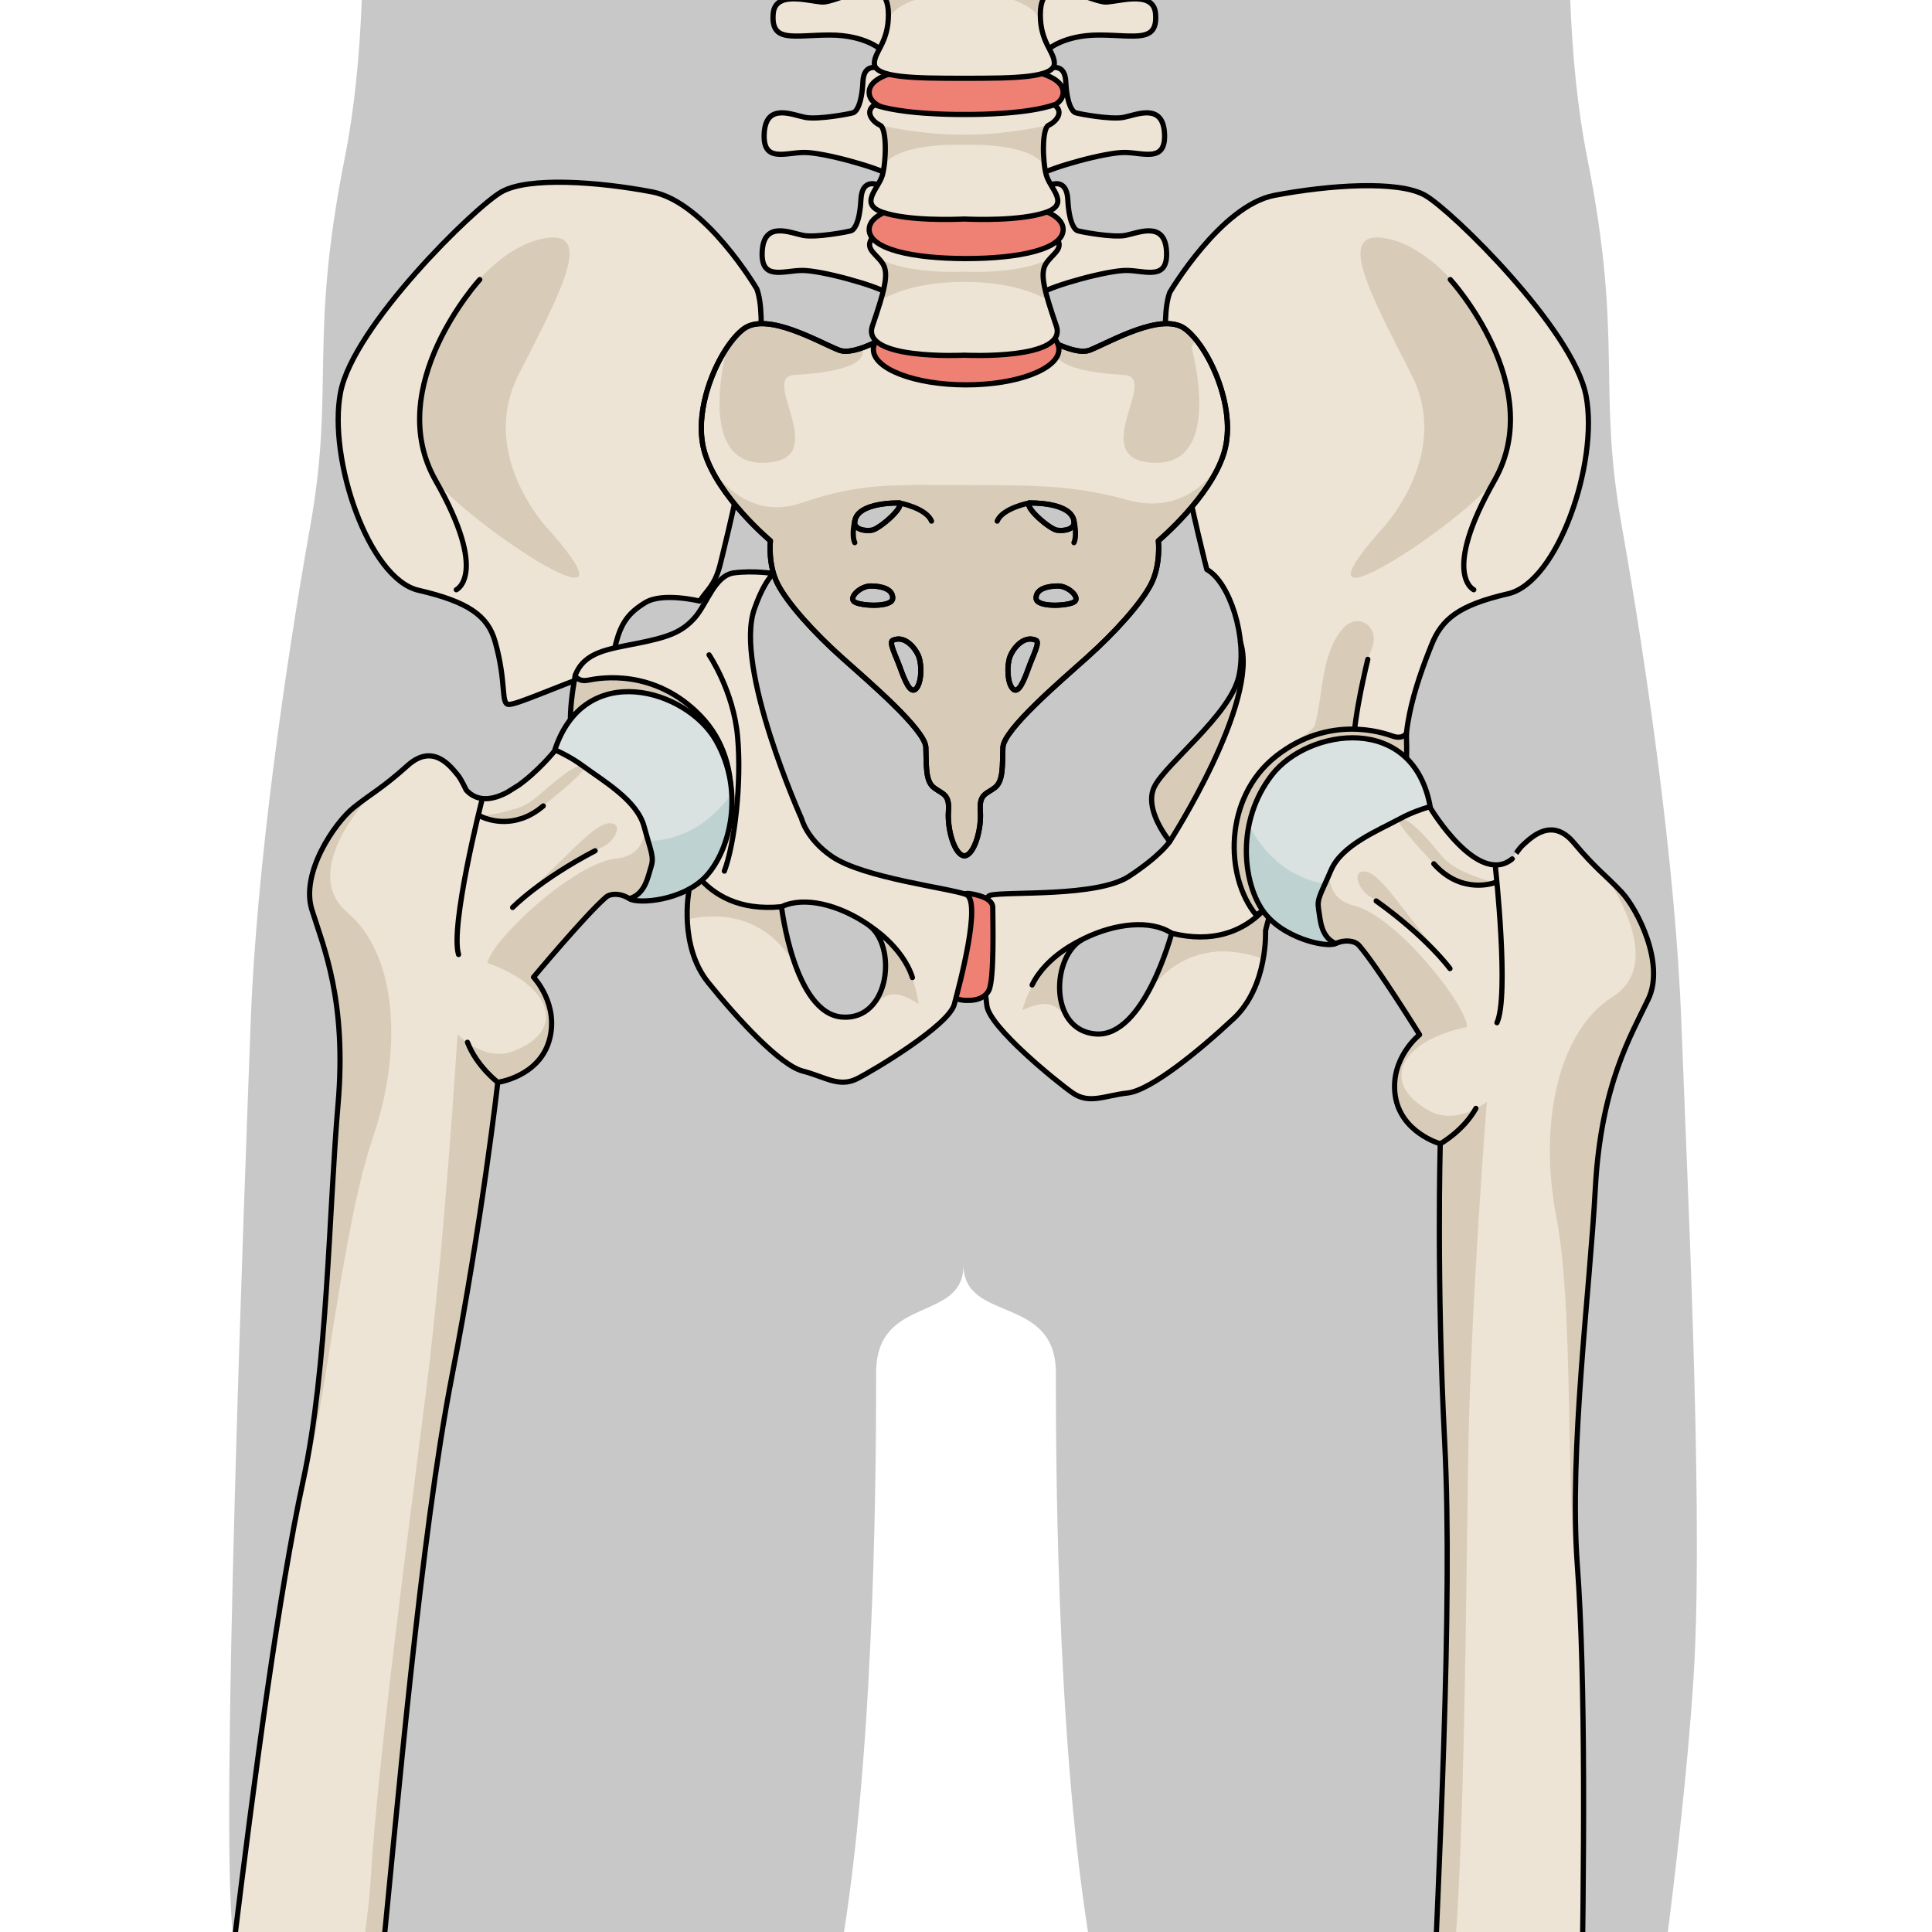 <?xml version="1.0" encoding="utf-8"?>
<!-- Created by: Science Figures, www.sciencefigures.org, Generator: Science Figures Editor -->
<svg version="1.1" id="Camada_1" xmlns="http://www.w3.org/2000/svg" xmlns:xlink="http://www.w3.org/1999/xlink" 
	 width="800px" height="800px" viewBox="0 0 287.455 370.813" enable-background="new 0 0 287.455 370.813"
	 xml:space="preserve">
<g>
	<defs>
		<rect id="SVGID_1_" width="287.455" height="370.813"/>
	</defs>
	<clipPath id="SVGID_2_">
		<use xlink:href="#SVGID_1_"  overflow="visible"/>
	</clipPath>
	<g clip-path="url(#SVGID_2_)">
		<path id="changecolor_52_" fill="#C8C8C8" d="M3,370.813h117.309c6.167-39.052,6.168-93.79,6.168-107.317
			c0-15.116,16.777-9.518,16.777-20.719c0,11.202,17.723,5.604,17.723,20.719c0,13.527-0.004,68.266,6.168,107.317h111.29
			c2.442-19.433,4.511-39.121,5.168-53.273c1.475-31.597-1.472-91.571-2.579-121.372c-1.107-29.806-6.641-68.23-11.428-95.164
			c-4.793-26.929,0.369-35.553-6.639-70.739c-1.857-9.324-2.853-19.659-3.255-30.265H27.753c-0.4,10.606-1.396,20.941-3.253,30.265
			c-7.005,35.188-1.851,43.811-6.636,70.739c-4.797,26.935-10.33,65.358-11.431,95.164C5.325,225.969,0.558,351.38,3,370.813z"/>
		<g>
			<path fill="#EEE4D5" d="M147.734,193.031c0.485,4.08,13.3,14.54,16.483,16.749c3.188,2.204,6.128,0.488,10.539,0
				c4.409-0.494,13.721-8.089,20.34-14.284c6.619-6.199,6.125-16.844,6.125-16.844s1.961-9.312,6.621-15.191
				c4.656-5.884,16.418-15.685,21.075-14.95c-2.697-7.352,2.204-19.852,4.161-24.751c1.965-4.903,5.146-7.597,14.709-9.804
				c9.557-2.207,17.399-25.243,14.949-37.988c-2.454-12.742-25.735-35.534-30.881-38.473c-5.147-2.941-18.627-1.962-28.92,0
				c-10.289,1.96-20.093,18.623-20.093,18.623c-3.922,10.539,7.106,53.183,7.106,53.183c4.411,2.449,7.846,13.233,6.128,20.586
				c-1.717,7.351-13.97,16.665-16.173,21.075c-2.207,4.413,2.939,10.538,2.939,10.538s-1.717,2.695-7.842,6.706
				c-6.127,4.011-23.348,2.852-26.536,3.61C145.282,172.571,147.241,188.947,147.734,193.031z M166.273,180.19
				c6.158-3.041,12.978-3.702,16.934-1.065c0,0-5.277,19.964-14.516,19.329C159.456,197.82,160.116,183.234,166.273,180.19z"/>
			<path fill="#D8CCB9" d="M182.844,161.498c0,0-5.146-6.125-2.939-10.538c2.203-4.41,14.456-13.725,16.173-21.075
				c0.472-2.027,0.542-4.322,0.323-6.626C200.163,134.583,182.844,161.498,182.844,161.498z"/>
			<g>
				<path fill="#D8CCB9" d="M200.769,184.057c-12.618-4.565-19.596,2.8-22.18,6.52c2.936-5.234,4.544-11.181,4.611-11.428
					c2.77,0.459,5.826,1.122,9.141,0.679c7.828-1.052,11.32-8.944,11.32-8.944h0.028c-1.703,4.151-2.468,7.769-2.468,7.769
					S201.322,180.968,200.769,184.057z"/>
				<path fill="#D8CCB9" d="M167.931,179.439l0.004,0.002c-0.558,0.231-1.109,0.476-1.662,0.749
					c-4.979,2.46-6.359,12.468-1.823,16.543v-0.003c-3.206-2.809-3.415-5.739-9.919-2.847
					C157.782,182.441,167.931,179.439,167.931,179.439z"/>
				<path fill="#D8CCB9" d="M177.404,192.519c0.005-0.005,0.005-0.008,0.011-0.011c0,0.003-0.006,0.017-0.006,0.017L177.404,192.519
					z"/>
			</g>
			<path fill="#D8CCB9" d="M219.986,119.443c1.425,0.569,2.391,2.218,1.84,4.376c-0.568,2.243-2.043,3.895-2.416,6.32
				c-0.475,3.061-0.695,6.188-1.027,9.269c-0.573,5.252-1.643,9.533-11.867,8.924c-10.223-0.608,3.617-7.213,4.152-9.129
				c1.613-5.766,1.198-13.885,5.428-18.618C217.298,119.24,218.802,118.965,219.986,119.443z"/>
			<path fill="#D8CCB9" d="M223.071,102.081c0,0,14.248-14.373,6.094-30.298c-8.156-15.922-14.635-27.982-4.644-26.001
				c9.981,1.982,18.987,15.125,21.121,22.451c2.134,7.321,3.621,16.062,0,23.081C242.023,98.335,203.544,124.285,223.071,102.081z"
				/>
			<path fill="none" stroke="#000000" stroke-linecap="round" stroke-linejoin="round" stroke-miterlimit="10" d="M147.734,193.031
				c0.485,4.08,13.3,14.54,16.483,16.749c3.188,2.204,6.128,0.488,10.539,0c4.409-0.494,13.721-8.089,20.34-14.284
				c6.619-6.199,6.125-16.844,6.125-16.844s1.961-9.312,6.621-15.191c4.656-5.884,16.418-15.685,21.075-14.95
				c-2.697-7.352,2.204-19.852,4.161-24.751c1.965-4.903,5.146-7.597,14.709-9.804c9.557-2.207,17.399-25.243,14.949-37.988
				c-2.454-12.742-25.735-35.534-30.881-38.473c-5.147-2.941-18.627-1.962-28.92,0c-10.289,1.96-20.093,18.623-20.093,18.623
				c-3.922,10.539,7.106,53.183,7.106,53.183c4.411,2.449,7.846,13.233,6.128,20.586c-1.717,7.351-13.97,16.665-16.173,21.075
				c-2.207,4.413,2.939,10.538,2.939,10.538s-1.717,2.695-7.842,6.706c-6.127,4.011-23.348,2.852-26.536,3.61
				C145.282,172.571,147.241,188.947,147.734,193.031z M166.273,180.19c6.158-3.041,12.978-3.702,16.934-1.065
				c0,0-5.277,19.964-14.516,19.329C159.456,197.82,160.116,183.234,166.273,180.19z"/>
			<path fill="none" stroke="#000000" stroke-linecap="round" stroke-linejoin="round" stroke-miterlimit="10" d="M236.68,53.659
				c0,0,18.737,20.517,8.465,38.581c-10.269,18.065-3.96,20.95-3.96,20.95"/>
			<path fill="none" stroke="#000000" stroke-linecap="round" stroke-linejoin="round" stroke-miterlimit="10" d="M220.85,126.545
				c0,0-2.628,10.563-2.75,16.39c-0.126,5.827-7.433,5.397-7.433,5.397"/>
			<path fill="none" stroke="#000000" stroke-linecap="round" stroke-linejoin="round" stroke-miterlimit="10" d="M182.844,161.498
				c0,0,17.323-26.918,13.551-38.243"/>
			<g>
				<path fill="#D8CCB9" d="M228.249,140.738c0,0-0.661,1.239-2.63,0.545c-1.967-0.694-12.187-4.15-22.354,3.827
					c-10.167,7.978-9.872,23.243-3.828,30.54c0,0,11.828-8.298,18.89-13.752C225.389,156.443,228.795,155.585,228.249,140.738z"/>
				<path fill="none" stroke="#000000" stroke-linecap="round" stroke-linejoin="round" stroke-miterlimit="10" d="M228.249,140.738
					c0,0-0.661,1.239-2.63,0.545c-1.967-0.694-12.187-4.15-22.354,3.827c-10.167,7.978-9.872,23.243-3.828,30.54
					c0,0,11.828-8.298,18.89-13.752C225.389,156.443,228.795,155.585,228.249,140.738z"/>
			</g>
			<path fill="none" stroke="#000000" stroke-linecap="round" stroke-linejoin="round" stroke-miterlimit="10" d="M204.314,169.438
				c0,0-5.154,13.578-21.107,9.687"/>
			<path fill="none" stroke="#000000" stroke-linecap="round" stroke-linejoin="round" stroke-miterlimit="10" d="M165.804,180.452
				c0,0-6.648,2.938-9.385,8.596"/>
			<g>
				<path fill="#EEE4D5" d="M56.014,135.204c1.659,0,9.622-3.65,15.594-5.641c5.972-1.991,3.982-2.654,4.977-6.304
					c0.995-3.65,2.323-5.64,5.641-7.631c3.318-1.991,10.394-0.261,10.394-0.261c1.4-2.147,2.831-2.943,3.847-6.731
					c0,0,11.031-42.644,7.11-53.183c0,0-9.804-16.663-20.098-18.623c-10.294-1.962-23.774-2.941-28.917,0
					c-5.146,2.939-28.429,25.731-30.879,38.473c-2.453,12.745,5.392,35.781,14.949,37.988c9.557,2.207,13.313,4.889,14.704,9.804
					C55.637,131.226,54.355,135.204,56.014,135.204z"/>
				<path fill="#D8CCB9" d="M64.01,102.081c0,0-14.245-14.373-6.091-30.298c8.15-15.922,14.629-27.982,4.647-26.001
					c-9.99,1.982-18.997,15.125-21.126,22.451c-2.132,7.321-3.624,16.062,0,23.081C45.061,98.335,83.535,124.285,64.01,102.081z"/>
				<path fill="none" stroke="#000000" stroke-linecap="round" stroke-linejoin="round" stroke-miterlimit="10" d="M50.399,53.659
					c0,0-18.729,20.517-8.461,38.581c10.27,18.065,3.959,20.95,3.959,20.95"/>
				<path fill="none" stroke="#000000" stroke-linecap="round" stroke-linejoin="round" stroke-miterlimit="10" d="M56.014,135.204
					c1.659,0,9.622-3.65,15.594-5.641c5.972-1.991,3.982-2.654,4.977-6.304c0.995-3.65,2.323-5.64,5.641-7.631
					c3.318-1.991,10.394-0.261,10.394-0.261c1.4-2.147,2.831-2.943,3.847-6.731c0,0,11.031-42.644,7.11-53.183
					c0,0-9.804-16.663-20.098-18.623c-10.294-1.962-23.774-2.941-28.917,0c-5.146,2.939-28.429,25.731-30.879,38.473
					c-2.453,12.745,5.392,35.781,14.949,37.988c9.557,2.207,13.313,4.889,14.704,9.804
					C55.637,131.226,54.355,135.204,56.014,135.204z"/>
			</g>
			<path fill="#EE8074" d="M144.072,192.004c0,0,2.966,0.22,4.042-1.913c1.075-2.134,0.751-13.652,0.751-15.917
				c0-2.267-4.793-2.704-4.793-2.704s-4.802,0.438-4.802,2.704c0,2.266-0.322,13.783,0.753,15.917
				C141.1,192.224,144.072,192.004,144.072,192.004z"/>
			<path fill="none" stroke="#000000" stroke-linecap="round" stroke-linejoin="round" stroke-miterlimit="10" d="M144.072,192.004
				c0,0,2.966,0.22,4.042-1.913c1.075-2.134,0.751-13.652,0.751-15.917c0-2.267-4.793-2.704-4.793-2.704s-4.802,0.438-4.802,2.704
				c0,2.266-0.322,13.783,0.753,15.917C141.1,192.224,144.072,192.004,144.072,192.004z"/>
			<g>
				<g>
					<path fill="#EEE4D5" d="M185.751,63.099c-4.461-3.276-14.41,2.573-18.232,4.091c-3.283,1.303-10.586-3.507-10.586-3.507
						l-13.512-0.117l-13.522,0.117c0,0-7.3,4.81-10.577,3.507c-3.829-1.518-13.772-7.367-18.236-4.091
						c-4.461,3.272-10.073,15.201-7.525,23.74c2.549,8.536,12.626,16.959,12.626,16.959s-0.514,4.559,1.4,8.302
						c1.914,3.738,7.012,9.357,12.244,14.036c5.225,4.674,16.062,13.916,16.192,17.308c0.128,3.391-0.131,6.43,1.53,7.718
						c1.656,1.287,3.061,1.171,2.805,4.561c-0.254,3.393,1.146,8.42,3.062,8.539c1.91-0.119,3.312-5.146,3.059-8.539
						c-0.258-3.39,1.146-3.274,2.801-4.561c1.66-1.289,1.404-4.327,1.535-7.718c0.125-3.392,10.967-12.634,16.193-17.308
						c5.227-4.678,10.326-10.297,12.238-14.036c1.918-3.743,1.402-8.302,1.402-8.302s10.074-8.423,12.624-16.959
						C195.823,78.3,190.216,66.371,185.751,63.099z M122.378,100.019c0.616-3.76,8.622-3.477,8.622-3.477
						c0.68,1.064-3.969,4.989-5.319,5.214C124.336,101.981,122.12,101.629,122.378,100.019z M122.378,115.554
						c-1.343-0.783,1.041-3.084,3.059-3.084c2.02,0,4.28,0.558,4.223,2.354C129.597,116.619,123.726,116.34,122.378,115.554z
						 M134.121,132.213c-1.102,1.121-2.199-1.74-3.052-4.097c-0.852-2.355-2.197-4.856-1.41-5.218
						c2.322-1.066,4.398,1.516,5.012,3.146C135.284,127.671,135.222,131.091,134.121,132.213z M155.831,96.542
						c0,0,8.014-0.283,8.626,3.477c0.259,1.61-1.958,1.962-3.303,1.737C159.81,101.532,155.161,97.607,155.831,96.542z
						 M155.767,128.117c-0.85,2.357-1.951,5.218-3.051,4.097c-1.102-1.122-1.164-4.542-0.551-6.168
						c0.613-1.631,2.685-4.213,5.012-3.146C157.966,123.26,156.618,125.761,155.767,128.117z M164.457,115.554
						c-1.345,0.786-7.218,1.065-7.276-0.73c-0.062-1.795,2.199-2.354,4.213-2.354C163.417,112.47,165.799,114.771,164.457,115.554z"
						/>
					<g>
						<path fill="#D8CCB9" d="M185.751,63.099c-4.461-3.276-14.41,2.573-18.232,4.091c-1.442,0.572-3.657-0.034-5.693-0.897
							c-0.238,0.121-0.472,0.237-0.711,0.359c-1.367,3.733,6.314,4.921,13.049,5.333c6.737,0.413-7.64,16.482,5.766,16.844
							c13.399,0.363,7.086-22.177,7.086-22.177l0.808-1.518C187.128,64.288,186.43,63.593,185.751,63.099z"/>
						<path fill="#D8CCB9" d="M110.748,71.985c6.675-0.406,14.267-1.581,13.073-5.233c-1.668,0.593-3.334,0.899-4.5,0.438
							c-3.829-1.518-13.772-7.367-18.236-4.091c-1.043,0.764-2.145,2.004-3.191,3.553l0,0c0,0-6.309,22.54,7.092,22.177
							C118.382,88.468,104.009,72.398,110.748,71.985z"/>
					</g>
					<path fill="#D8CCB9" d="M192.521,88.879c-2.379,3.698-7.961,9.795-17.781,7.079c-9.782-2.705-16.826-2.868-30.983-2.868
						c-14.159,0-19.985-0.501-31.661,3.448c-11.617,3.924-17.735-7.585-17.802-7.708c3.335,7.809,11.894,14.969,11.894,14.969
						s-0.514,4.559,1.4,8.302c1.914,3.738,7.012,9.357,12.244,14.036c5.225,4.674,16.062,13.916,16.192,17.308
						c0.128,3.391-0.131,6.43,1.53,7.718c1.656,1.287,3.061,1.171,2.805,4.561c-0.254,3.393,1.146,8.42,3.062,8.539
						c1.91-0.119,3.312-5.146,3.059-8.539c-0.258-3.39,1.146-3.274,2.801-4.561c1.66-1.289,1.404-4.327,1.535-7.718
						c0.125-3.392,10.967-12.634,16.193-17.308c5.227-4.678,10.326-10.297,12.238-14.036c1.918-3.743,1.402-8.302,1.402-8.302
						S189.172,96.671,192.521,88.879z M122.378,100.019c0.616-3.76,8.622-3.477,8.622-3.477c0.68,1.064-3.969,4.989-5.319,5.214
						C124.336,101.981,122.12,101.629,122.378,100.019z M122.378,115.554c-1.343-0.783,1.041-3.084,3.059-3.084
						c2.02,0,4.28,0.558,4.223,2.354C129.597,116.619,123.726,116.34,122.378,115.554z M134.121,132.213
						c-1.102,1.121-2.199-1.74-3.052-4.097c-0.852-2.355-2.197-4.856-1.41-5.218c2.322-1.066,4.398,1.516,5.012,3.146
						C135.284,127.671,135.222,131.091,134.121,132.213z M155.831,96.542c0,0,8.014-0.283,8.626,3.477
						c0.259,1.61-1.958,1.962-3.303,1.737C159.81,101.532,155.161,97.607,155.831,96.542z M155.767,128.117
						c-0.85,2.357-1.951,5.218-3.051,4.097c-1.102-1.122-1.164-4.542-0.551-6.168c0.613-1.631,2.685-4.213,5.012-3.146
						C157.966,123.26,156.618,125.761,155.767,128.117z M164.457,115.554c-1.345,0.786-7.218,1.065-7.276-0.73
						c-0.062-1.795,2.199-2.354,4.213-2.354C163.417,112.47,165.799,114.771,164.457,115.554z"/>
					<path fill="none" stroke="#000000" stroke-linecap="round" stroke-linejoin="round" stroke-miterlimit="10" d="M185.751,63.099
						c-4.461-3.276-14.41,2.573-18.232,4.091c-3.283,1.303-10.586-3.507-10.586-3.507l-13.512-0.117l-13.522,0.117
						c0,0-7.3,4.81-10.577,3.507c-3.829-1.518-13.772-7.367-18.236-4.091c-4.461,3.272-10.073,15.201-7.525,23.74
						c2.549,8.536,12.626,16.959,12.626,16.959s-0.514,4.559,1.4,8.302c1.914,3.738,7.012,9.357,12.244,14.036
						c5.225,4.674,16.062,13.916,16.192,17.308c0.128,3.391-0.131,6.43,1.53,7.718c1.656,1.287,3.061,1.171,2.805,4.561
						c-0.254,3.393,1.146,8.42,3.062,8.539c1.91-0.119,3.312-5.146,3.059-8.539c-0.258-3.39,1.146-3.274,2.801-4.561
						c1.66-1.289,1.404-4.327,1.535-7.718c0.125-3.392,10.967-12.634,16.193-17.308c5.227-4.678,10.326-10.297,12.238-14.036
						c1.918-3.743,1.402-8.302,1.402-8.302s10.074-8.423,12.624-16.959C195.823,78.3,190.216,66.371,185.751,63.099z
						 M122.378,100.019c0.616-3.76,8.622-3.477,8.622-3.477c0.68,1.064-3.969,4.989-5.319,5.214
						C124.336,101.981,122.12,101.629,122.378,100.019z M122.378,115.554c-1.343-0.783,1.041-3.084,3.059-3.084
						c2.02,0,4.28,0.558,4.223,2.354C129.597,116.619,123.726,116.34,122.378,115.554z M134.121,132.213
						c-1.102,1.121-2.199-1.74-3.052-4.097c-0.852-2.355-2.197-4.856-1.41-5.218c2.322-1.066,4.398,1.516,5.012,3.146
						C135.284,127.671,135.222,131.091,134.121,132.213z M155.831,96.542c0,0,8.014-0.283,8.626,3.477
						c0.259,1.61-1.958,1.962-3.303,1.737C159.81,101.532,155.161,97.607,155.831,96.542z M155.767,128.117
						c-0.85,2.357-1.951,5.218-3.051,4.097c-1.102-1.122-1.164-4.542-0.551-6.168c0.613-1.631,2.685-4.213,5.012-3.146
						C157.966,123.26,156.618,125.761,155.767,128.117z M164.457,115.554c-1.345,0.786-7.218,1.065-7.276-0.73
						c-0.062-1.795,2.199-2.354,4.213-2.354C163.417,112.47,165.799,114.771,164.457,115.554z"/>
					<path fill="none" stroke="#000000" stroke-linecap="round" stroke-linejoin="round" stroke-miterlimit="10" d="M185.751,63.099
						c-4.461-3.276-14.41,2.573-18.232,4.091c-3.283,1.303-10.586-3.507-10.586-3.507l-13.512-0.117l-13.522,0.117
						c0,0-7.3,4.81-10.577,3.507c-3.829-1.518-13.772-7.367-18.236-4.091c-4.461,3.272-10.073,15.201-7.525,23.74
						c2.549,8.536,12.626,16.959,12.626,16.959s-0.514,4.559,1.4,8.302c1.914,3.738,7.012,9.357,12.244,14.036
						c5.225,4.674,16.062,13.916,16.192,17.308c0.128,3.391-0.131,6.43,1.53,7.718c1.656,1.287,3.061,1.171,2.805,4.561
						c-0.254,3.393,1.146,8.42,3.062,8.539c1.91-0.119,3.312-5.146,3.059-8.539c-0.258-3.39,1.146-3.274,2.801-4.561
						c1.66-1.289,1.404-4.327,1.535-7.718c0.125-3.392,10.967-12.634,16.193-17.308c5.227-4.678,10.326-10.297,12.238-14.036
						c1.918-3.743,1.402-8.302,1.402-8.302s10.074-8.423,12.624-16.959C195.823,78.3,190.216,66.371,185.751,63.099z
						 M122.378,100.019c0.616-3.76,8.622-3.477,8.622-3.477c0.68,1.064-3.969,4.989-5.319,5.214
						C124.336,101.981,122.12,101.629,122.378,100.019z M122.378,115.554c-1.343-0.783,1.041-3.084,3.059-3.084
						c2.02,0,4.28,0.558,4.223,2.354C129.597,116.619,123.726,116.34,122.378,115.554z M134.121,132.213
						c-1.102,1.121-2.199-1.74-3.052-4.097c-0.852-2.355-2.197-4.856-1.41-5.218c2.322-1.066,4.398,1.516,5.012,3.146
						C135.284,127.671,135.222,131.091,134.121,132.213z M155.831,96.542c0,0,8.014-0.283,8.626,3.477
						c0.259,1.61-1.958,1.962-3.303,1.737C159.81,101.532,155.161,97.607,155.831,96.542z M155.767,128.117
						c-0.85,2.357-1.951,5.218-3.051,4.097c-1.102-1.122-1.164-4.542-0.551-6.168c0.613-1.631,2.685-4.213,5.012-3.146
						C157.966,123.26,156.618,125.761,155.767,128.117z M164.457,115.554c-1.345,0.786-7.218,1.065-7.276-0.73
						c-0.062-1.795,2.199-2.354,4.213-2.354C163.417,112.47,165.799,114.771,164.457,115.554z"/>
					<path fill="#EE8074" d="M159.667-113.643c0,2.402-7.123,2.664-15.911,2.664c-8.79,0-15.911-0.261-15.911-2.664
						c0-2.403,7.121-2.925,15.911-2.925C152.544-116.568,159.667-116.046,159.667-113.643z"/>
					<path fill="none" stroke="#000000" stroke-linecap="round" stroke-linejoin="round" stroke-miterlimit="10" d="
						M159.667-113.643c0,2.402-7.123,2.664-15.911,2.664c-8.79,0-15.911-0.261-15.911-2.664c0-2.403,7.121-2.925,15.911-2.925
						C152.544-116.568,159.667-116.046,159.667-113.643z"/>
					<path fill="#EEE4D5" d="M158.165-111.413c0-2.385-12.479-2.168-14.754-2.107c-2.275-0.061-14.75-0.278-14.75,2.107
						c0,2.622,2.287,3.906,2.287,6.47c0,2.565-2.287,3.092-2.287,5.709c0,2.389,12.475,0.438,14.75,0.062
						c2.275,0.376,14.754,2.326,14.754-0.062c0-2.617-2.286-3.144-2.286-5.709C155.879-107.507,158.165-108.791,158.165-111.413z"/>
					<path fill="#D8CCB9" d="M143.387-111.215c-11.329,0-13.802,2.179-14.014,2.296h-0.002c0.539,1.017,1.241,1.936,1.487,3.112
						c0,0,0.01,0,0.02-0.002c3.996-4.859,21.018-4.859,25.02,0c0.024,0.004,0.047,0.008,0.07,0.01
						c0.24-1.182,0.945-2.104,1.492-3.126l-0.061,0.006C157.189-109.037,154.713-111.215,143.387-111.215z"/>
					<path fill="none" stroke="#000000" stroke-linecap="round" stroke-linejoin="round" stroke-miterlimit="10" d="
						M158.165-111.413c0-2.385-12.479-2.168-14.754-2.107c-2.275-0.061-14.75-0.278-14.75,2.107c0,2.622,2.287,3.906,2.287,6.47
						c0,2.565-2.287,3.092-2.287,5.709c0,2.389,12.475,0.438,14.75,0.062c2.275,0.376,14.754,2.326,14.754-0.062
						c0-2.617-2.286-3.144-2.286-5.709C155.879-107.507,158.165-108.791,158.165-111.413z"/>
					<path fill="#EEE4D5" d="M127.845-95.933c0,0-1.295,3.776-4.739,3.776c-3.443,0-3.558-1.269-5.429-1.269
						c-1.87,0-2.355,1.542-2.355,3.809c0,3.983,1.834,5.218,3.349,5.218c1.515,0,1.437-2.265,6.159-0.617
						c4.715,1.647,6.961,3.09,6.961,3.09S134.304-94.836,127.845-95.933z"/>
					<path fill="#EEE4D5" d="M158.986-95.933c0,0,1.29,3.776,4.73,3.776c3.445,0,3.561-1.269,5.433-1.269
						c1.871,0,2.358,1.542,2.358,3.809c0,3.983-1.834,5.218-3.355,5.218c-1.514,0-1.438-2.265-6.152-0.617
						c-4.719,1.647-6.964,3.09-6.964,3.09S152.525-94.836,158.986-95.933z"/>
					<path fill="none" stroke="#000000" stroke-linecap="round" stroke-linejoin="round" stroke-miterlimit="10" d="M127.845-95.933
						c0,0-1.295,3.776-4.739,3.776c-3.443,0-3.558-1.269-5.429-1.269c-1.87,0-2.355,1.542-2.355,3.809
						c0,3.983,1.834,5.218,3.349,5.218c1.515,0,1.437-2.265,6.159-0.617c4.715,1.647,6.961,3.09,6.961,3.09
						S134.304-94.836,127.845-95.933z"/>
					<path fill="none" stroke="#000000" stroke-linecap="round" stroke-linejoin="round" stroke-miterlimit="10" d="M158.986-95.933
						c0,0,1.29,3.776,4.73,3.776c3.445,0,3.561-1.269,5.433-1.269c1.871,0,2.358,1.542,2.358,3.809c0,3.983-1.834,5.218-3.355,5.218
						c-1.514,0-1.438-2.265-6.152-0.617c-4.719,1.647-6.964,3.09-6.964,3.09S152.525-94.836,158.986-95.933z"/>
					<path fill="#EE8074" d="M160.652-96.556c0,2.553-7.562,2.828-16.896,2.828c-9.336,0-16.898-0.274-16.898-2.828
						s7.562-3.109,16.898-3.109C153.089-99.665,160.652-99.109,160.652-96.556z"/>
					<path fill="none" stroke="#000000" stroke-linecap="round" stroke-linejoin="round" stroke-miterlimit="10" d="M160.652-96.556
						c0,2.553-7.562,2.828-16.896,2.828c-9.336,0-16.898-0.274-16.898-2.828s7.562-3.109,16.898-3.109
						C153.089-99.665,160.652-99.109,160.652-96.556z"/>
					<path fill="#EEE4D5" d="M158.546-94.101c0-3.024-12.828-2.616-15.135-2.523c-2.304-0.094-15.133-0.502-15.133,2.523
						c0,2.562,2.034,3.498,2.034,6.993c0,3.5-2.034,3.266-2.034,6.706c0,3.13,12.829,0.893,15.133,0.467
						c2.307,0.426,15.135,2.663,15.135-0.467c0-3.44-2.035-3.206-2.035-6.706C156.511-90.603,158.546-91.539,158.546-94.101z"/>
					<path fill="#D8CCB9" d="M156.105-88.056c0.177-0.061,0.338-0.129,0.488-0.193c0.265-1.843,1.139-2.882,1.627-4.137
						c-0.018-0.022-0.026-0.037-0.026-0.037s-4.942-1.977-14.782-1.982l0,0c-0.01,0-0.016,0-0.016,0c-0.02,0-0.025,0-0.037,0l0,0
						c-9.534,0.006-14.471,1.861-14.764,1.977c0.482,1.278,1.376,2.325,1.641,4.205c0.133,0.059,0.276,0.11,0.432,0.168
						C135.064-93.342,151.706-93.342,156.105-88.056z"/>
					<path fill="none" stroke="#000000" stroke-linecap="round" stroke-linejoin="round" stroke-miterlimit="10" d="M158.546-94.101
						c0-3.024-12.828-2.616-15.135-2.523c-2.304-0.094-15.133-0.502-15.133,2.523c0,2.562,2.034,3.498,2.034,6.993
						c0,3.5-2.034,3.266-2.034,6.706c0,3.13,12.829,0.893,15.133,0.467c2.307,0.426,15.135,2.663,15.135-0.467
						c0-3.44-2.035-3.206-2.035-6.706C156.511-90.603,158.546-91.539,158.546-94.101z"/>
					<g>
						<path fill="#EE8074" d="M161.394-76.75c0,2.667-7.899,3.366-17.638,3.366c-9.741,0-17.641-0.699-17.641-3.366
							c0-2.663,7.899-3.652,17.641-3.652C153.495-80.402,161.394-79.413,161.394-76.75z"/>
						<path fill="none" stroke="#000000" stroke-linecap="round" stroke-linejoin="round" stroke-miterlimit="10" d="M161.394-76.75
							c0,2.667-7.899,3.366-17.638,3.366c-9.741,0-17.641-0.699-17.641-3.366c0-2.663,7.899-3.652,17.641-3.652
							C153.495-80.402,161.394-79.413,161.394-76.75z"/>
						<path fill="#EEE4D5" d="M126.589-74.556c0,0-2.227,0.674-1.592,5.19c-4.31,1.739-7.463,2.232-9.588,2.232
							c-2.126,0-7.8-1.818-7.8,2.727c0,4.542,5.161,3.194,8.074,3.194c2.912,0,7.128-0.913,11.5,1.997
							C131.159-64.407,133.337-72.654,126.589-74.556z"/>
						<path fill="#EEE4D5" d="M160.237-74.556c0,0,2.227,0.674,1.588,5.19c4.31,1.739,7.465,2.232,9.593,2.232
							c2.124,0,7.794-1.818,7.794,2.727c0,4.542-5.158,3.194-8.07,3.194c-2.912,0-7.132-0.913-11.5,1.997
							C155.669-64.407,153.489-72.654,160.237-74.556z"/>
						<path fill="none" stroke="#000000" stroke-linecap="round" stroke-linejoin="round" stroke-miterlimit="10" d="
							M126.589-74.556c0,0-2.227,0.674-1.592,5.19c-4.31,1.739-7.463,2.232-9.588,2.232c-2.126,0-7.8-1.818-7.8,2.727
							c0,4.542,5.161,3.194,8.074,3.194c2.912,0,7.128-0.913,11.5,1.997C131.159-64.407,133.337-72.654,126.589-74.556z"/>
						<path fill="none" stroke="#000000" stroke-linecap="round" stroke-linejoin="round" stroke-miterlimit="10" d="
							M160.237-74.556c0,0,2.227,0.674,1.588,5.19c4.31,1.739,7.465,2.232,9.593,2.232c2.124,0,7.794-1.818,7.794,2.727
							c0,4.542-5.158,3.194-8.07,3.194c-2.912,0-7.132-0.913-11.5,1.997C155.669-64.407,153.489-72.654,160.237-74.556z"/>
						<path fill="#EEE4D5" d="M157.571-67.951c0-2.526,3.48-3.792,3.48-5.773c0-1.936-6.669-2.61-17.282-2.636v-0.004
							c-0.123,0-0.236,0-0.357,0c-0.115,0-0.234,0-0.357,0v0.004c-10.608,0.025-17.275,0.7-17.275,2.636
							c0,1.981,3.478,3.247,3.478,5.773c0,2.534-0.602,4.508-1.738,6.272c-1.141,1.758-1.559,2.197-0.427,4.068
							c3.412-2.033,14.224-2.638,16.319-2.734c2.096,0.097,12.91,0.701,16.318,2.734c1.139-1.871,0.717-2.311-0.424-4.068
							C158.169-63.443,157.571-65.417,157.571-67.951z"/>
						<path fill="#D8CCB9" d="M143.411-73.383L143.411-73.383c-0.01,0-0.016,0-0.016,0c-0.02,0-0.025,0-0.037,0l0,0
							c-11.688-0.008-16.195,1.979-16.201,1.98c0.973,0.986,2.1,2.017,2.1,3.452c0,0.333-0.014,0.651-0.034,0.965l0,0
							c3.62-5.045,13.372-4.476,14.136-4.422v0.005c0,0,0.012-0.002,0.028-0.002c0.015,0,0.025,0.002,0.025,0.002v-0.005
							c0.767-0.053,10.52-0.622,14.137,4.422c0.016-0.011,0.033-0.026,0.049-0.039c-0.016-0.299-0.025-0.61-0.025-0.926
							c0-1.409,1.081-2.428,2.043-3.397c0-0.034,0-0.055,0-0.055S155.109-73.391,143.411-73.383z"/>
						<path fill="none" stroke="#000000" stroke-linecap="round" stroke-linejoin="round" stroke-miterlimit="10" d="
							M157.571-67.951c0-2.526,3.48-3.792,3.48-5.773c0-1.936-6.669-2.61-17.282-2.636v-0.004c-0.123,0-0.236,0-0.357,0
							c-0.115,0-0.234,0-0.357,0v0.004c-10.608,0.025-17.275,0.7-17.275,2.636c0,1.981,3.478,3.247,3.478,5.773
							c0,2.534-0.602,4.508-1.738,6.272c-1.141,1.758-1.559,2.197-0.427,4.068c3.412-2.033,14.224-2.638,16.319-2.734
							c2.096,0.097,12.91,0.701,16.318,2.734c1.139-1.871,0.717-2.311-0.424-4.068C158.169-63.443,157.571-65.417,157.571-67.951z"
							/>
					</g>
					<path fill="#EEE4D5" d="M128.073,13.518c0,0-3.9-2.25-4.126,2.143c-0.222,4.397-1.273,5.771-1.87,5.973
						c-0.604,0.209-6.74,1.374-9.21,0.895c-2.472-0.484-7.485-2.814-7.862,2.954c-0.371,5.765,3.894,3.842,7.565,3.777
						c3.663-0.07,14.448,2.951,16.394,4.323C130.911,34.957,133.539,17.43,128.073,13.518z"/>
					<path fill="#EEE4D5" d="M158.753,13.518c0,0,3.902-2.25,4.123,2.143c0.225,4.397,1.274,5.771,1.873,5.973
						c0.6,0.209,6.737,1.374,9.213,0.895c2.466-0.484,7.484-2.814,7.858,2.954c0.374,5.765-3.892,3.842-7.562,3.777
						c-3.669-0.07-14.448,2.951-16.396,4.323C155.917,34.957,153.288,17.43,158.753,13.518z"/>
					<path fill="none" stroke="#000000" stroke-linecap="round" stroke-linejoin="round" stroke-miterlimit="10" d="M128.073,13.518
						c0,0-3.9-2.25-4.126,2.143c-0.222,4.397-1.273,5.771-1.87,5.973c-0.604,0.209-6.74,1.374-9.21,0.895
						c-2.472-0.484-7.485-2.814-7.862,2.954c-0.371,5.765,3.894,3.842,7.565,3.777c3.663-0.07,14.448,2.951,16.394,4.323
						C130.911,34.957,133.539,17.43,128.073,13.518z"/>
					<path fill="none" stroke="#000000" stroke-linecap="round" stroke-linejoin="round" stroke-miterlimit="10" d="M158.753,13.518
						c0,0,3.902-2.25,4.123,2.143c0.225,4.397,1.274,5.771,1.873,5.973c0.6,0.209,6.737,1.374,9.213,0.895
						c2.466-0.484,7.484-2.814,7.858,2.954c0.374,5.765-3.892,3.842-7.562,3.777c-3.669-0.07-14.448,2.951-16.396,4.323
						C155.917,34.957,153.288,17.43,158.753,13.518z"/>
					<path fill="#EEE4D5" d="M127.001,35.563c0,0-3.225-1.646-3.443,2.747c-0.227,4.394-1.277,5.768-1.874,5.973
						c-0.597,0.207-6.739,1.372-9.207,0.893c-2.47-0.479-7.486-2.813-7.858,2.954c-0.377,5.769,3.891,3.846,7.557,3.775
						c3.668-0.068,14.449,2.953,16.396,4.329C130.515,57.605,132.47,39.476,127.001,35.563z"/>
					<path fill="#EEE4D5" d="M159.825,35.563c0,0,3.217-1.646,3.443,2.747c0.226,4.394,1.275,5.768,1.875,5.973
						c0.598,0.207,6.736,1.372,9.203,0.893c2.475-0.479,7.49-2.813,7.861,2.954c0.377,5.769-3.889,3.846-7.557,3.775
						c-3.67-0.068-14.452,2.953-16.399,4.329C156.307,57.605,154.359,39.476,159.825,35.563z"/>
					<path fill="none" stroke="#000000" stroke-linecap="round" stroke-linejoin="round" stroke-miterlimit="10" d="M127.001,35.563
						c0,0-3.225-1.646-3.443,2.747c-0.227,4.394-1.277,5.768-1.874,5.973c-0.597,0.207-6.739,1.372-9.207,0.893
						c-2.47-0.479-7.486-2.813-7.858,2.954c-0.377,5.769,3.891,3.846,7.557,3.775c3.668-0.068,14.449,2.953,16.396,4.329
						C130.515,57.605,132.47,39.476,127.001,35.563z"/>
					<path fill="none" stroke="#000000" stroke-linecap="round" stroke-linejoin="round" stroke-miterlimit="10" d="M159.825,35.563
						c0,0,3.217-1.646,3.443,2.747c0.226,4.394,1.275,5.768,1.875,5.973c0.598,0.207,6.736,1.372,9.203,0.893
						c2.475-0.479,7.49-2.813,7.861,2.954c0.377,5.769-3.889,3.846-7.557,3.775c-3.67-0.068-14.452,2.953-16.399,4.329
						C156.307,57.605,154.359,39.476,159.825,35.563z"/>
					<path fill="#EE8074" d="M162.373,17.735c0,3.759-8.336,4.749-18.617,4.749c-10.282,0-18.616-0.99-18.616-4.749
						c0-3.757,8.334-5.161,18.616-5.161C154.037,12.574,162.373,13.978,162.373,17.735z"/>
					<path fill="none" stroke="#000000" stroke-linecap="round" stroke-linejoin="round" stroke-miterlimit="10" d="M162.373,17.735
						c0,3.759-8.336,4.749-18.617,4.749c-10.282,0-18.616-0.99-18.616-4.749c0-3.757,8.334-5.161,18.616-5.161
						C154.037,12.574,162.373,13.978,162.373,17.735z"/>
					<g>
						<path fill="#EE8074" d="M162.072-55.57c0,3.49-8.198,4.407-18.316,4.407c-10.12,0-18.319-0.917-18.319-4.407
							c0-3.489,8.199-4.789,18.319-4.789C153.874-60.359,162.072-59.059,162.072-55.57z"/>
						<path fill="none" stroke="#000000" stroke-linecap="round" stroke-linejoin="round" stroke-miterlimit="10" d="M162.072-55.57
							c0,3.49-8.198,4.407-18.316,4.407c-10.12,0-18.319-0.917-18.319-4.407c0-3.489,8.199-4.789,18.319-4.789
							C153.874-60.359,162.072-59.059,162.072-55.57z"/>
						<path fill="#EEE4D5" d="M126.367-52.831c0,0-2.345,0.755-1.671,5.847c-4.534,1.96-7.852,2.517-10.083,2.517
							c-2.231,0-8.198-2.048-8.198,3.068c0,5.123,5.423,3.6,8.487,3.6c3.063,0,7.497-1.025,12.087,2.255
							C131.171-41.399,133.462-50.686,126.367-52.831z"/>
						<path fill="#EEE4D5" d="M160.458-52.831c0,0,2.346,0.755,1.675,5.847c4.528,1.96,7.846,2.517,10.079,2.517
							s8.201-2.048,8.201,3.068c0,5.123-5.426,3.6-8.486,3.6c-3.059,0-7.494-1.025-12.097,2.255
							C155.655-41.399,153.366-50.686,160.458-52.831z"/>
						<path fill="none" stroke="#000000" stroke-linecap="round" stroke-linejoin="round" stroke-miterlimit="10" d="
							M126.367-52.831c0,0-2.345,0.755-1.671,5.847c-4.534,1.96-7.852,2.517-10.083,2.517c-2.231,0-8.198-2.048-8.198,3.068
							c0,5.123,5.423,3.6,8.487,3.6c3.063,0,7.497-1.025,12.087,2.255C131.171-41.399,133.462-50.686,126.367-52.831z"/>
						<path fill="none" stroke="#000000" stroke-linecap="round" stroke-linejoin="round" stroke-miterlimit="10" d="
							M160.458-52.831c0,0,2.346,0.755,1.675,5.847c4.528,1.96,7.846,2.517,10.079,2.517s8.201-2.048,8.201,3.068
							c0,5.123-5.426,3.6-8.486,3.6c-3.059,0-7.494-1.025-12.097,2.255C155.655-41.399,153.366-50.686,160.458-52.831z"/>
						<path fill="#EEE4D5" d="M158.53-45.183c0-3.245,2.758-4.842,2.758-6.71c0-1.838-4.125-4.31-17.519-4.394
							c0-0.004,0-0.004,0-0.004c-0.123,0-0.233,0-0.357,0c-0.118,0-0.234,0-0.357,0c0,0,0,0,0,0.004
							c-13.391,0.084-17.515,2.556-17.515,4.394c0,1.868,2.758,3.465,2.758,6.71c0,3.246,0.178,4.235-0.721,5.389
							c-0.898,1.154-2.879,4.124-1.318,5.719c2.773-1.845,14.911-2.061,17.152-2.254c2.247,0.194,14.384,0.41,17.155,2.254
							c1.564-1.595-0.421-4.564-1.313-5.719C158.348-40.948,158.53-41.937,158.53-45.183z"/>
						<path fill="#D8CCB9" d="M143.411-52.831L143.411-52.831c-0.01,0-0.016,0-0.016,0c-0.02,0-0.025,0-0.037,0l0,0
							c-13.061,0.009-16.617,3.513-16.617,3.513h-0.004c0.749,1.098,1.561,2.37,1.561,4.135c0,0.452,0.002,0.859,0.007,1.232
							c0.099,0.068,0.202,0.138,0.305,0.204c3.954-7.132,13.974-6.397,14.749-6.33v0.006c0,0,0.012,0,0.028-0.003
							c0.015,0.003,0.025,0.003,0.025,0.003v-0.006c0.777-0.067,10.797-0.802,14.748,6.33c0.13-0.08,0.248-0.162,0.365-0.237
							c0-0.365,0.006-0.76,0.006-1.199c0-1.745,0.799-3.011,1.533-4.1c-0.02-0.025-0.033-0.034-0.033-0.034
							S156.476-52.822,143.411-52.831z"/>
						<path fill="none" stroke="#000000" stroke-linecap="round" stroke-linejoin="round" stroke-miterlimit="10" d="M158.53-45.183
							c0-3.245,2.758-4.842,2.758-6.71c0-1.838-4.125-4.31-17.519-4.394c0-0.004,0-0.004,0-0.004c-0.123,0-0.233,0-0.357,0
							c-0.118,0-0.234,0-0.357,0c0,0,0,0,0,0.004c-13.391,0.084-17.515,2.556-17.515,4.394c0,1.868,2.758,3.465,2.758,6.71
							c0,3.246,0.178,4.235-0.721,5.389c-0.898,1.154-2.879,4.124-1.318,5.719c2.773-1.845,14.911-2.061,17.152-2.254
							c2.247,0.194,14.384,0.41,17.155,2.254c1.564-1.595-0.421-4.564-1.313-5.719C158.348-40.948,158.53-41.937,158.53-45.183z"/>
					</g>
					<path fill="#EE8074" d="M161.56,67.058c0,3.759-7.975,6.808-17.804,6.808c-9.835,0-17.806-3.048-17.806-6.808
						c0-3.759,7.971-6.807,17.806-6.807C153.585,60.251,161.56,63.299,161.56,67.058z"/>
					<path fill="none" stroke="#000000" stroke-linecap="round" stroke-linejoin="round" stroke-miterlimit="10" d="M161.56,67.058
						c0,3.759-7.975,6.808-17.804,6.808c-9.835,0-17.806-3.048-17.806-6.808c0-3.759,7.971-6.807,17.806-6.807
						C153.585,60.251,161.56,63.299,161.56,67.058z"/>
					<path fill="#EEE4D5" d="M159.003,50.736c1.123-1.919,3.506-2.813,2.24-4.876c-4.168-0.749-17.714,3.711-17.832,3.751
						c-0.113-0.04-13.658-4.5-17.828-3.751c-1.266,2.063,1.117,2.958,2.242,4.876c1.121,1.924,0.193,5.221-2.062,11.833
						c-2.246,6.572,17.424,5.618,17.648,5.606c0.225,0.012,19.897,0.965,17.654-5.606C158.81,55.957,157.88,52.66,159.003,50.736z"
						/>
					<path fill="#D8CCB9" d="M159.003,50.736c0.237-0.409,0.535-0.769,0.845-1.108c-5.923,3.095-16.207,2.521-16.427,2.507l0,0
						h-0.01h-0.004l0,0c-0.227,0.014-10.505,0.587-16.426-2.507c0.307,0.339,0.607,0.699,0.844,1.108
						c0.802,1.377,0.551,3.466-0.482,6.957l0.006,0.002c0,0,4.918-3.59,16.062-3.59c11.145,0,16.072,3.59,16.072,3.59v-0.002
						C158.45,54.202,158.198,52.114,159.003,50.736z"/>
					<path fill="none" stroke="#000000" stroke-linecap="round" stroke-linejoin="round" stroke-miterlimit="10" d="M159.003,50.736
						c1.123-1.919,3.506-2.813,2.24-4.876c-4.168-0.749-17.714,3.711-17.832,3.751c-0.113-0.04-13.658-4.5-17.828-3.751
						c-1.266,2.063,1.117,2.958,2.242,4.876c1.121,1.924,0.193,5.221-2.062,11.833c-2.246,6.572,17.424,5.618,17.648,5.606
						c0.225,0.012,19.897,0.965,17.654-5.606C158.81,55.957,157.88,52.66,159.003,50.736z"/>
					<path fill="#EE8074" d="M162.373,44.058c0,3.757-8.336,5.57-18.617,5.57c-10.282,0-18.616-1.813-18.616-5.57
						c0-3.765,8.334-5.576,18.616-5.576C154.037,38.482,162.373,40.293,162.373,44.058z"/>
					<path fill="none" stroke="#000000" stroke-linecap="round" stroke-linejoin="round" stroke-miterlimit="10" d="M162.373,44.058
						c0,3.757-8.336,5.57-18.617,5.57c-10.282,0-18.616-1.813-18.616-5.57c0-3.765,8.334-5.576,18.616-5.576
						C154.037,38.482,162.373,40.293,162.373,44.058z"/>
					<path fill="#EEE4D5" d="M159.603,24.028c1.35-0.618,3.069-2.54,1.049-3.913c-5.104,1.754-14.271,1.863-16.883,1.858v-0.006
						c0,0-0.128,0.003-0.357,0.006c-0.227-0.003-0.357-0.006-0.357-0.006v0.006c-2.606,0.005-11.778-0.104-16.878-1.858
						c-2.021,1.373-0.3,3.295,1.045,3.913c1.35,0.616,1.199,7.003,0.452,9.613c-0.748,2.606-4.631,5.54,0.151,7.138
						c4.933,1.654,13.73,1.344,15.586,1.257c1.861,0.087,10.654,0.397,15.592-1.257c4.777-1.598,0.895-4.531,0.148-7.138
						C158.4,31.031,158.257,24.644,159.603,24.028z"/>
					<path fill="#D8CCB9" d="M159.471,24.112c-0.028-0.054-0.046-0.084-0.046-0.084s-7.26,1.82-16.096,1.831
						c-8.844-0.011-16.107-1.831-16.107-1.831c1.071,0.487,1.197,4.588,0.837,7.57l0,0c2.802-4.081,13.691-3.844,15.183-3.79v0.006
						c0,0,0.032-0.004,0.088-0.006c0.047,0.002,0.082,0.006,0.082,0.006v-0.006c1.487-0.054,12.381-0.291,15.186,3.79
						c0.056-0.031,0.107-0.067,0.158-0.102C158.425,28.652,158.536,24.859,159.471,24.112z"/>
					<path fill="none" stroke="#000000" stroke-linecap="round" stroke-linejoin="round" stroke-miterlimit="10" d="M159.603,24.028
						c1.35-0.618,3.069-2.54,1.049-3.913c-5.104,1.754-14.271,1.863-16.883,1.858v-0.006c0,0-0.128,0.003-0.357,0.006
						c-0.227-0.003-0.357-0.006-0.357-0.006v0.006c-2.606,0.005-11.778-0.104-16.878-1.858c-2.021,1.373-0.3,3.295,1.045,3.913
						c1.35,0.616,1.199,7.003,0.452,9.613c-0.748,2.606-4.631,5.54,0.151,7.138c4.933,1.654,13.73,1.344,15.586,1.257
						c1.861,0.087,10.654,0.397,15.592-1.257c4.777-1.598,0.895-4.531,0.148-7.138C158.4,31.031,158.257,24.644,159.603,24.028z"/>
					<g>
						<path fill="#EE8074" d="M162.373-31.649c0,3.761-8.336,4.748-18.617,4.748c-10.282,0-18.616-0.987-18.616-4.748
							c0-3.758,8.334-5.158,18.616-5.158C154.037-36.807,162.373-35.407,162.373-31.649z"/>
						<path fill="none" stroke="#000000" stroke-linecap="round" stroke-linejoin="round" stroke-miterlimit="10" d="
							M162.373-31.649c0,3.761-8.336,4.748-18.617,4.748c-10.282,0-18.616-0.987-18.616-4.748c0-3.758,8.334-5.158,18.616-5.158
							C154.037-36.807,162.373-35.407,162.373-31.649z"/>
						<path fill="#EEE4D5" d="M126.367-30.083c0,0-2.345,0.342-1.671,5.434c-4.534,1.959-7.852,2.515-10.083,2.515
							c-2.231,0-8.198-1.64-8.198,3.484c0,5.118,5.423,3.599,8.487,3.599c3.063,0,7.497-1.027,12.087,2.252
							C131.171-18.653,133.462-27.942,126.367-30.083z"/>
						<path fill="#EEE4D5" d="M160.458-30.083c0,0,2.346,0.342,1.675,5.434c4.528,1.959,7.846,2.515,10.079,2.515
							s8.201-1.64,8.201,3.484c0,5.118-5.426,3.599-8.486,3.599c-3.059,0-7.494-1.027-12.097,2.252
							C155.655-18.653,153.366-27.942,160.458-30.083z"/>
						<path fill="none" stroke="#000000" stroke-linecap="round" stroke-linejoin="round" stroke-miterlimit="10" d="
							M126.367-30.083c0,0-2.345,0.342-1.671,5.434c-4.534,1.959-7.852,2.515-10.083,2.515c-2.231,0-8.198-1.64-8.198,3.484
							c0,5.118,5.423,3.599,8.487,3.599c3.063,0,7.497-1.027,12.087,2.252C131.171-18.653,133.462-27.942,126.367-30.083z"/>
						<path fill="none" stroke="#000000" stroke-linecap="round" stroke-linejoin="round" stroke-miterlimit="10" d="
							M160.458-30.083c0,0,2.346,0.342,1.675,5.434c4.528,1.959,7.846,2.515,10.079,2.515s8.201-1.64,8.201,3.484
							c0,5.118-5.426,3.599-8.486,3.599c-3.059,0-7.494-1.027-12.097,2.252C155.655-18.653,153.366-27.942,160.458-30.083z"/>
						<path fill="#EEE4D5" d="M161.288-28.746c0-2.828-9.452-3.947-17.519-4.009v-0.002c-0.119,0-0.236,0-0.357,0.002
							c-0.115-0.002-0.238-0.002-0.357-0.002v0.002c-8.064,0.062-17.515,1.182-17.515,4.009c0,2.918,2.996,2.422,2.996,7.538
							c0,5.113-3.059,7.642-1.976,10.666c3.355-2.436,14.698-2.759,16.851-2.799c2.155,0.041,13.498,0.364,16.856,2.799
							c1.084-3.024-1.979-5.553-1.979-10.666C158.289-26.324,161.288-25.828,161.288-28.746z"/>
						<path fill="#D8CCB9" d="M143.427-29.16c-0.016,0-0.027,0.002-0.04,0.002c-0.015,0-0.028-0.002-0.04-0.002v0.002
							c-8.838,0.011-14.326,2.107-16.5,3.142c0.807,0.914,1.689,2.034,1.689,4.808c0,0.162-0.013,0.316-0.019,0.471
							c0.004,0.003,0.006,0.003,0.006,0.003c3.054-5.204,11.423-6.159,14.863-6.159c3.441,0,11.805,0.955,14.86,6.159
							c0.02-0.011,0.038-0.025,0.061-0.04c-0.006-0.144-0.018-0.284-0.018-0.434c0-2.754,0.87-3.883,1.67-4.788
							c-2.142-1.028-7.64-3.15-16.532-3.161V-29.16z"/>
						<path fill="none" stroke="#000000" stroke-linecap="round" stroke-linejoin="round" stroke-miterlimit="10" d="
							M161.288-28.746c0-2.828-9.452-3.947-17.519-4.009v-0.002c-0.119,0-0.236,0-0.357,0.002c-0.115-0.002-0.238-0.002-0.357-0.002
							v0.002c-8.064,0.062-17.515,1.182-17.515,4.009c0,2.918,2.996,2.422,2.996,7.538c0,5.113-3.059,7.642-1.976,10.666
							c3.355-2.436,14.698-2.759,16.851-2.799c2.155,0.041,13.498,0.364,16.856,2.799c1.084-3.024-1.979-5.553-1.979-10.666
							C158.289-26.324,161.288-25.828,161.288-28.746z"/>
					</g>
					<g>
						<path fill="#EEE4D5" d="M125.854-5.639c0,0-1.007-0.277-1.593,3.707c-2.422,0.537-5.676,1.993-7.6,2.301
							c-1.922,0.304-9.52-2.603-9.932,2.222c-0.498,5.724,3.916,4.132,10.848,4.132c6.936,0,9.941,2.912,9.941,2.912
							S135.465,0.306,125.854-5.639z"/>
						<path fill="#EEE4D5" d="M160.966-5.639c0,0,1.014-0.277,1.598,3.707c2.419,0.537,5.678,1.993,7.602,2.301
							c1.919,0.304,9.521-2.603,9.938,2.222c0.491,5.724-3.922,4.132-10.856,4.132c-6.934,0-9.941,2.912-9.941,2.912
							S151.359,0.306,160.966-5.639z"/>
						<path fill="none" stroke="#000000" stroke-linecap="round" stroke-linejoin="round" stroke-miterlimit="10" d="M125.854-5.639
							c0,0-1.007-0.277-1.593,3.707c-2.422,0.537-5.676,1.993-7.6,2.301c-1.922,0.304-9.52-2.603-9.932,2.222
							c-0.498,5.724,3.916,4.132,10.848,4.132c6.936,0,9.941,2.912,9.941,2.912S135.465,0.306,125.854-5.639z"/>
						<path fill="none" stroke="#000000" stroke-linecap="round" stroke-linejoin="round" stroke-miterlimit="10" d="M160.966-5.639
							c0,0,1.014-0.277,1.598,3.707c2.419,0.537,5.678,1.993,7.602,2.301c1.919,0.304,9.521-2.603,9.938,2.222
							c0.491,5.724-3.922,4.132-10.856,4.132c-6.934,0-9.941,2.912-9.941,2.912S151.359,0.306,160.966-5.639z"/>
						<path fill="#EE8074" d="M162.373-8.011c0,3.76-8.336,4.748-18.617,4.748c-10.282,0-18.616-0.989-18.616-4.748
							c0-3.762,8.334-5.161,18.616-5.161C154.037-13.172,162.373-11.773,162.373-8.011z"/>
						<path fill="none" stroke="#000000" stroke-linecap="round" stroke-linejoin="round" stroke-miterlimit="10" d="M162.373-8.011
							c0,3.76-8.336,4.748-18.617,4.748c-10.282,0-18.616-0.989-18.616-4.748c0-3.762,8.334-5.161,18.616-5.161
							C154.037-13.172,162.373-11.773,162.373-8.011z"/>
						<path fill="#EEE4D5" d="M161.288-4.88c-0.053-3.33-15.339-2.96-17.877-2.873c-2.535-0.087-17.82-0.457-17.871,2.873
							c-0.062,3.632,3.297,2.308,3.297,7.699c0,5.39-2.697,7.038-2.697,9.349c0,2.786,7.812,2.855,16.915,2.858l0,0
							c0.122,0,0.241,0,0.357,0c0.121,0,0.238,0,0.357,0l0,0c9.107-0.004,16.918-0.073,16.918-2.858
							c0-2.311-2.693-3.959-2.693-9.349C157.993-2.572,161.352-1.248,161.288-4.88z"/>
						<path fill="#D8CCB9" d="M143.411-4.027l-0.02,0.015v-0.015c-11.33,0-17.059,1.52-17.059,1.52l0,0
							c0.979,1.107,2.504,1.693,2.504,5.327c0,0.272-0.015,0.526-0.027,0.78c0.011,0.002,0.02,0.008,0.027,0.011
							c2.648-5.1,14.555-5.062,14.555-5.062v-0.017l0.02,0.017c0,0,11.803-0.037,14.426,5.062c0.061-0.026,0.116-0.054,0.174-0.079
							c-0.006-0.231-0.018-0.462-0.018-0.712c0-3.465,1.385-4.16,2.362-5.177c-0.023-0.098-0.035-0.15-0.035-0.15
							S154.648-4.027,143.411-4.027z"/>
						<path fill="none" stroke="#000000" stroke-linecap="round" stroke-linejoin="round" stroke-miterlimit="10" d="M161.288-4.88
							c-0.053-3.33-15.339-2.96-17.877-2.873c-2.535-0.087-17.82-0.457-17.871,2.873c-0.062,3.632,3.297,2.308,3.297,7.699
							c0,5.39-2.697,7.038-2.697,9.349c0,2.786,7.812,2.855,16.915,2.858l0,0c0.122,0,0.241,0,0.357,0c0.121,0,0.238,0,0.357,0l0,0
							c9.107-0.004,16.918-0.073,16.918-2.858c0-2.311-2.693-3.959-2.693-9.349C157.993-2.572,161.352-1.248,161.288-4.88z"/>
					</g>
					<g>
						<g>
							<path fill="none" stroke="#000000" stroke-linecap="round" stroke-linejoin="round" stroke-miterlimit="10" d="
								M122.378,100.019c0,0-0.666,2.672,0,4.128"/>
							<path fill="none" stroke="#000000" stroke-linecap="round" stroke-linejoin="round" stroke-miterlimit="10" d="M131,96.542
								c0,0,5.118,0.985,6.105,3.477"/>
						</g>
						<g>
							<path fill="none" stroke="#000000" stroke-linecap="round" stroke-linejoin="round" stroke-miterlimit="10" d="
								M164.449,100.019c0,0,0.663,2.672,0,4.128"/>
							<path fill="none" stroke="#000000" stroke-linecap="round" stroke-linejoin="round" stroke-miterlimit="10" d="
								M155.824,96.542c0,0-5.114,0.985-6.102,3.477"/>
						</g>
					</g>
				</g>
			</g>
			<g>
				<path fill="#EEE4D5" d="M67.367,137.29c4.716-0.072,14.982,11.286,18.763,17.766c3.785,6.477,4.414,15.971,4.414,15.971
					s-1.98,10.47,3.697,17.538c5.681,7.064,13.832,15.894,18.132,17.003c4.299,1.103,6.966,3.215,10.431,1.482
					c3.463-1.739,17.621-10.292,18.674-14.263c1.06-3.974,5.308-19.911,2.259-21.108c-3.046-1.199-19.731-3.152-25.763-7.307
					c-4.878-3.36-5.803-7.234-5.803-7.234s-13.032-29.023-9.055-40.278c1.297-3.67,2.476-5.519,3.587-6.787
					c0,0-3.711-0.599-7.465-0.127c-3.754,0.472-5.204,5.963-7.595,8.64c-2.391,2.676-4.877,3.664-10.742,4.841
					c-5.865,1.177-10.437,1.652-12.182,6.204 M119.965,195.209c-9.233-0.671-11.649-21.179-11.649-21.179
					c4.292-2.054,10.946-0.44,16.616,3.437C130.598,181.346,129.202,195.881,119.965,195.209z"/>
				<g>
					<path fill="#D8CCB9" d="M90.235,176.443c13.134-2.744,19.01,5.529,21.046,9.575c-2.176-5.596-2.932-11.71-2.962-11.963
						c-2.812,0.064-5.926,0.291-9.145-0.614c-7.605-2.143-9.95-10.448-9.95-10.448l-0.028-0.004
						c1.102,4.349,1.348,8.038,1.348,8.038S90.121,173.307,90.235,176.443z"/>
					<path fill="#D8CCB9" d="M123.397,176.49l-0.006,0.002c0.519,0.307,1.038,0.628,1.541,0.975
						c4.579,3.135,4.542,13.239-0.522,16.635l0.003-0.003c3.57-2.329,4.186-5.202,10.218-1.424
						C133.024,180.891,123.397,176.49,123.397,176.49z"/>
					<path fill="#D8CCB9" d="M112.174,188.107c-0.002-0.005-0.006-0.009-0.007-0.012c0.002,0.003,0.006,0.018,0.006,0.018
						L112.174,188.107z"/>
				</g>
				<path fill="none" stroke="#000000" stroke-linecap="round" stroke-linejoin="round" stroke-miterlimit="10" d="M68.85,137.248
					c8.723,2.318,13.499,11.328,17.279,17.808c3.785,6.477,4.414,15.971,4.414,15.971s-1.98,10.47,3.697,17.538
					c5.681,7.064,13.832,15.894,18.132,17.003c4.299,1.103,6.966,3.215,10.431,1.482c3.463-1.739,17.621-10.292,18.674-14.263
					c1.06-3.974,5.308-19.911,2.259-21.108c-3.046-1.199-19.731-3.152-25.763-7.307c-4.878-3.36-5.803-7.234-5.803-7.234
					s-13.032-29.023-9.055-40.278c1.297-3.67,2.476-5.519,3.587-6.787c0,0-3.711-0.599-7.465-0.127
					c-3.754,0.472-5.204,5.963-7.595,8.64c-2.391,2.676-4.877,3.664-10.742,4.841c-5.865,1.177-10.437,1.652-12.182,6.204
					L68.85,137.248z M94.413,125.688c0,0,4.695,6.902,5.479,15.726c0.785,8.824-0.538,20.386-2.543,25.777 M119.965,195.209
					c-9.233-0.671-11.649-21.179-11.649-21.179c4.292-2.054,10.946-0.44,16.616,3.437
					C130.598,181.346,129.202,195.881,119.965,195.209z"/>
				<path fill="none" stroke="#000000" stroke-linecap="round" stroke-linejoin="round" stroke-miterlimit="10" d="M88.78,161.47
					c0,0,3.197,14.169,19.536,12.56"/>
				<path fill="none" stroke="#000000" stroke-linecap="round" stroke-linejoin="round" stroke-miterlimit="10" d="M125.359,177.792
					c0,0,6.167,3.844,8.088,9.831"/>
				<g>
					<path fill="#D8CCB9" d="M68.721,129.632c0,0,0.481,1.32,2.527,0.909c2.046-0.41,12.65-2.395,21.593,6.934
						c8.944,9.328,6.504,24.4-0.506,30.774c0,0-10.543-9.88-16.767-16.272C69.344,145.584,66.091,144.255,68.721,129.632z"/>
					<path fill="none" stroke="#000000" stroke-linecap="round" stroke-linejoin="round" stroke-miterlimit="10" d="M68.721,129.632
						c0,0,0.481,1.32,2.527,0.909c2.046-0.41,12.65-2.395,21.593,6.934c8.944,9.328,6.504,24.4-0.506,30.774
						c0,0-10.543-9.88-16.767-16.272C69.344,145.584,66.091,144.255,68.721,129.632z"/>
				</g>
			</g>
			<g>
				<path fill="#EEE4D5" d="M250.561,162.233c1.569-1.418,5.575-5.561,9.82-0.495c4.244,5.062,6.094,6.208,9.157,9.472
					c3.064,3.264,8.378,13.746,5.157,20.528c-3.22,6.779-9.098,16.376-10.173,36.255c-1.071,19.881-5.072,50.431-3.464,72.373
					c1.615,21.947,1.327,57.205,0.734,90.768c-0.599,33.558-1.176,100.118,1.88,105.593c3.052,5.474,8.944,5.179,9.067,13.248
					c0.125,8.069-4.859,7.587-3.573,12.661c1.281,5.075,1.486,8.248-2.781,5.771c-4.267-2.479-6.282-2.865-6.282-2.865
					s-5.885,4.945-10.354,4.682c-4.47-0.261-18.342-0.787-18.342-0.787s-1.826,5.965-9.244,5.852
					c-7.414-0.115-13.102-2.523-12.654-9.886c-4.518-7.605-4.445-23.028,5.484-24.753c3.646-9.728,8.08-7.503,9.51-10.269
					c1.432-2.763,7.095-61.01,8.512-96.082c1.424-35.073,4.188-86.363,2.592-117.369c-1.598-31.001-0.857-57.398-0.857-57.398
					s-7.63-2.141-8.647-9.306c-1.012-7.163,4.675-11.633,4.675-11.633s-8.121-13.105-11.611-17.127
					c-0.795-0.915-2.697-1.195-4.486-0.363c-1.79,0.832-10.398-1.008-14.091-6.471c-3.693-5.463-5.066-16.973,1.864-25.915
					c6.93-8.941,27.311-12.035,30.413,6.383c0,0,9.074,15.141,15.698,9.751C248.565,164.85,249.84,162.884,250.561,162.233z"/>
				<path fill="#D8CCB9" d="M234.663,183.072c1.65,1.833-10.945-9.578-13.34-10.945c-2.394-1.368-3.763-5.472-0.684-4.787
					C223.718,168.022,228.507,176.231,234.663,183.072z"/>
				<path fill="#D8CCB9" d="M245.267,169.39c0,0-6.498,2.053-10.944-2.735c-4.447-4.789-8.894-9.578-7.184-9.578
					c1.71,0,5.13,3.764,7.867,7.183C237.742,167.679,245.267,169.39,245.267,169.39z"/>
				<path fill="#D8CCB9" d="M209.027,175.076l4.362-9.893c0.154-0.105,0.303-0.226,0.457-0.333
					c-0.758,3.186-0.799,7.654,4.331,8.953c8.232,2.081,21.626,19.061,21.743,23.321c-12.627,2.517-17.064,10.642-7.297,16.059
					c5.329,2.958,11.074-1.73,11.074-1.73s-3.145,39.631-3.58,68.347c-0.443,28.718-0.732,71.605-2.564,94.585
					c-1.84,22.986,4.082,96.465-7.572,109.452c-1.762,1.961-3.34,3.565-4.752,4.881c2.262-5.774,6.535-63.506,7.787-94.42
					c1.424-35.073,4.188-86.363,2.592-117.369c-1.598-31.001-0.857-57.398-0.857-57.398s-7.63-2.141-8.647-9.306
					c-1.012-7.163,4.675-11.633,4.675-11.633s-8.399-13.438-11.611-17.127C216.417,178.308,213.842,185.485,209.027,175.076z"/>
				<path fill="#D9E1E1" d="M232.807,154.811c-1.658,0.48-3.695,1.203-5.668,2.266c-4.447,2.394-11.288,5.131-13.34,9.919
					c-2.053,4.789-2.737,5.473-2.395,7.526c0.342,2.051,0.395,5.295,3.275,6.58c-1.79,0.832-10.398-1.008-14.091-6.471
					c-3.693-5.463-5.066-16.973,1.864-25.915C209.346,139.824,229.537,136.725,232.807,154.811z"/>
				<path fill="#BED2D2" d="M211.404,174.522c0.342,2.051,0.395,5.295,3.275,6.58c-1.79,0.832-10.398-1.008-14.091-6.471
					c-2.439-3.607-3.848-9.851-2.542-16.249c4.172,8.069,10.355,10.566,14.575,11.273
					C211.494,172.153,211.139,172.93,211.404,174.522z"/>
				<path fill="#D8CCB9" d="M222.164,535.288c-7.414-0.115-13.102-2.523-12.654-9.886c-3.193-5.378-4.088-14.662-0.828-20.249
					c-4.844,9.949,6.021,17.282,6.021,17.282s-1.546,6.102,3.513,5.971c5.062-0.136,5.384-9.004,5.384-9.004l10.817,5.776
					c0,0,14.062-0.229,21.157-2.867c7.088-2.638,6.16-11.28,6.16-11.28s1.116,4.159,0.731,6.812c7.47,0.439,9.985-9.423,10.093-9.85
					c0.095,0.605,0.169,1.249,0.182,1.981c0.125,8.069-4.859,7.587-3.573,12.661c1.281,5.075,1.486,8.248-2.781,5.771
					c-4.267-2.479-6.282-2.865-6.282-2.865s-5.885,4.945-10.354,4.682c-4.47-0.261-18.342-0.787-18.342-0.787
					S229.582,535.401,222.164,535.288z"/>
				<path fill="#D8CCB9" d="M257.008,233.432c-3.373-17.649,0.273-35.471,10.854-42.137c10.58-6.664-1.314-23.049-1.314-23.049l0,0
					c0.947,0.9,1.895,1.796,2.99,2.965c3.064,3.264,8.378,13.746,5.157,20.528c-3.22,6.779-9.098,16.376-10.173,36.255
					c-1.071,19.881-5.072,50.431-3.464,72.373c0.096,1.266,0.169,2.576,0.229,3.924c-0.229-0.753-0.416-1.62-0.527-2.644
					C258.8,283.807,260.383,251.081,257.008,233.432z"/>
				<path fill="none" stroke="#000000" stroke-linecap="round" stroke-linejoin="round" stroke-miterlimit="10" d="M250.561,162.233
					c1.569-1.418,5.575-5.561,9.82-0.495c4.244,5.062,6.094,6.208,9.157,9.472c3.064,3.264,8.378,13.746,5.157,20.528
					c-3.22,6.779-9.098,16.376-10.173,36.255c-1.071,19.881-5.072,50.431-3.464,72.373c1.615,21.947,1.327,57.205,0.734,90.768
					c-0.599,33.558-1.176,100.118,1.88,105.593c3.052,5.474,8.944,5.179,9.067,13.248c0.125,8.069-4.859,7.587-3.573,12.661
					c1.281,5.075,1.486,8.248-2.781,5.771c-4.267-2.479-6.282-2.865-6.282-2.865s-5.885,4.945-10.354,4.682
					c-4.47-0.261-18.342-0.787-18.342-0.787s-1.826,5.965-9.244,5.852c-7.414-0.115-13.102-2.523-12.654-9.886
					c-4.518-7.605-4.445-23.028,5.484-24.753c3.646-9.728,8.08-7.503,9.51-10.269c1.432-2.763,7.095-61.01,8.512-96.082
					c1.424-35.073,4.188-86.363,2.592-117.369c-1.598-31.001-0.857-57.398-0.857-57.398s-7.63-2.141-8.647-9.306
					c-1.012-7.163,4.675-11.633,4.675-11.633s-8.121-13.105-11.611-17.127c-0.795-0.915-2.697-1.195-4.486-0.363
					c-1.79,0.832-10.398-1.008-14.091-6.471c-3.693-5.463-5.066-16.973,1.864-25.915c6.93-8.941,27.311-12.035,30.413,6.383
					c0,0,9.074,15.141,15.698,9.751C248.565,164.85,249.84,162.884,250.561,162.233z"/>
				<path fill="none" stroke="#000000" stroke-miterlimit="10" d="M232.807,154.811c-1.658,0.48-3.695,1.203-5.668,2.266
					c-4.447,2.394-11.288,5.131-13.34,9.919c-2.053,4.789-2.737,5.473-2.395,7.526c0.342,2.051,0.395,5.295,3.275,6.58"/>
				<path fill="#D8CCB9" d="M226.94,506.837c-0.143,2.623,0.445,5.384,1.883,7.769c4.156,6.897,13.506,12.064,17.693,11.612
					c4.018-0.43,6.943-2.044,9.014-4.3c-1.174,6.02-4.859,11.502-12.84,12.364c-4.185,0.447-13.531-4.716-17.692-11.615
					C221.773,517.32,222.758,510.033,226.94,506.837z"/>
				<path fill="none" stroke="#000000" stroke-linecap="round" stroke-linejoin="round" stroke-miterlimit="10" d="M242.69,534.283
					c-4.185,0.447-13.531-4.716-17.692-11.615c-4.157-6.902-1.337-17.059,6.356-17.447c7.694-0.388,17.953-4.947,22.04,1.31
					C257.484,512.786,258.469,532.584,242.69,534.283z"/>
				<path fill="none" stroke="#000000" stroke-linecap="round" stroke-linejoin="round" stroke-miterlimit="10" d="M245.359,166.64
					c0,0,2.659,24.491,0.276,29.651"/>
				<path fill="none" stroke="#000000" stroke-linecap="round" stroke-linejoin="round" stroke-miterlimit="10" d="M245.267,169.39
					c0,0-6.357,2.489-11.75-3.604"/>
				<path fill="none" stroke="#000000" stroke-linecap="round" stroke-linejoin="round" stroke-miterlimit="10" d="M236.616,185.903
					c0,0-4.291-5.912-14.159-12.986"/>
				<path fill="none" stroke="#000000" stroke-linecap="round" stroke-linejoin="round" stroke-miterlimit="10" d="M234.75,219.531
					c0,0,4.434-2.46,6.839-6.797"/>
				<path fill="none" stroke="#000000" stroke-linecap="round" stroke-linejoin="round" stroke-miterlimit="10" d="M224.504,490.38
					c0,0,13.607-12.788,14.338-30.867"/>
				<path fill="none" stroke="#000000" stroke-linecap="round" stroke-linejoin="round" stroke-miterlimit="10" d="M209.51,525.402
					c0,0,6.902-1.323,7.49-8.336"/>
				<path fill="none" stroke="#000000" stroke-linecap="round" stroke-linejoin="round" stroke-miterlimit="10" d="M260.104,525.541
					c0,0,2.279-2.473,2.463-6.796"/>
			</g>
			<g>
				<path fill="#EEE4D5" d="M95.732,142.122c-5.613-9.821-25.363-15.731-31.007,2.074c0,0-3.077,3.803-6.838,6.492l-2.219,1.388
					c-2.786,1.473-5.685,1.917-7.849-0.416c0,0-0.989-2.125-1.612-2.87c-1.355-1.624-4.744-6.285-9.654-1.861
					c-4.91,4.42-6.901,5.296-10.391,8.101c-3.489,2.804-10.216,12.441-7.973,19.606c2.242,7.163,6.722,17.486,5.012,37.32
					c-1.715,19.836-2.019,50.645-6.675,72.148c-4.664,21.507-9.301,56.459-13.401,89.776
					c-4.093,33.312-12.814,99.301-16.605,104.296c-3.787,4.994-9.579,3.88-10.828,11.852c-1.251,7.972,3.751,8.191,1.77,13.035
					c-1.977,4.846-2.623,7.96,1.948,6.103c4.571-1.859,6.621-1.96,6.621-1.96s5.137,5.718,9.599,6.082
					c4.462,0.365,18.271,1.781,18.271,1.781s0.976,6.161,8.336,7.085c7.357,0.922,13.327-0.669,13.912-8.022
					c5.534-6.9,7.616-22.182-1.976-25.277c-2.252-10.142-6.953-8.558-7.982-11.496c-1.031-2.936,1.493-61.403,4.987-96.329
					C34.666,346.102,39.09,294.929,45,264.449c5.911-30.474,8.863-56.717,8.863-56.717s7.854-1.054,9.862-8.007
					c2.002-6.952-3.005-12.172-3.005-12.172s9.871-11.843,13.889-15.338c0.916-0.795,2.838-0.807,4.494,0.267
					c1.656,1.074,10.437,0.454,14.856-4.44C98.379,163.149,101.345,151.944,95.732,142.122z"/>
				<path fill="#D8CCB9" d="M59.04,171.643c-1.89,1.584,12.175-7.956,14.737-8.976c2.561-1.021,4.49-4.893,1.345-4.645
					C71.979,158.269,66.091,165.729,59.04,171.643z"/>
				<g>
					<path fill="#D8CCB9" d="M57.347,157.437c-3.69,0.699-6.896-0.822-6.896-0.822s3.338-0.285,6.527-1.334
						c0,0,1.86-0.213,4.35-2.314c3.347-2.824,7.1-6.253,8.793-6.014c1.693,0.239-3.379,4.36-8.451,8.481
						c-0.999,0.812-2.039,1.342-3.066,1.682L57.347,157.437z"/>
				</g>
				<path fill="#D8CCB9" d="M85.542,167.305L82.604,156.9c-0.138-0.125-0.268-0.266-0.407-0.394c0.307,3.26-0.277,7.691-5.538,8.261
					c-8.442,0.911-24.076,15.854-24.787,20.057c12.152,4.255,15.412,12.92,4.984,16.921c-5.69,2.185-10.724-3.26-10.724-3.26
					s-2.42,39.682-5.997,68.177c-3.572,28.498-9.273,71.006-10.667,94.017c-1.388,23.017-17.512,94.95-7.785,109.437
					c1.471,2.188,2.81,3.997,4.024,5.497c-1.433-6.033,2.396-63.797,5.472-94.582C34.666,346.102,39.09,294.929,45,264.449
					c5.911-30.474,8.863-56.717,8.863-56.717s7.854-1.054,9.862-8.007c2.002-6.952-3.005-12.172-3.005-12.172
					s10.193-12.133,13.889-15.338C77.772,169.474,79.32,176.94,85.542,167.305z"/>
				<path fill="#D9E1E1" d="M64.824,143.919c1.576,0.706,3.492,1.707,5.297,3.035c4.069,2.991,10.461,6.657,11.824,11.684
					c1.363,5.029,1.946,5.801,1.32,7.787c-0.625,1.983-1.13,5.189-4.162,6.058c1.656,1.074,10.437,0.454,14.856-4.44
					c4.42-4.894,7.387-16.1,1.773-25.921C90.148,132.354,70.587,126.466,64.824,143.919z"/>
				<path fill="#BED2D2" d="M83.265,166.425c-0.625,1.983-1.13,5.189-4.162,6.058c1.656,1.074,10.437,0.454,14.856-4.44
					c2.918-3.232,5.185-9.217,4.785-15.735c-5.257,7.407-11.728,9.017-16.006,9.127C83.506,164.066,83.75,164.886,83.265,166.425z"
					/>
				<path fill="#D8CCB9" d="M22.237,522.154c7.357,0.922,13.327-0.669,13.912-8.022c3.913-4.88,6.094-13.947,3.647-19.935
					c3.407,10.528-8.376,16.272-8.376,16.272s0.679,6.259-4.312,5.422c-4.993-0.842-4.073-9.667-4.073-9.667l-11.518,4.209
					c0,0-13.891-2.191-20.55-5.793c-6.65-3.602-4.525-12.029-4.525-12.029s-1.685,3.963-1.675,6.643
					c-7.457-0.608-8.571-10.725-8.619-11.163c-0.178,0.586-0.341,1.213-0.455,1.936c-1.251,7.972,3.751,8.191,1.77,13.035
					c-1.977,4.846-2.623,7.96,1.948,6.103c4.571-1.859,6.621-1.96,6.621-1.96s5.137,5.718,9.599,6.082
					c4.462,0.365,18.271,1.781,18.271,1.781S14.877,521.231,22.237,522.154z"/>
				<path fill="#D8CCB9" d="M29.882,218.39c5.805-17.005,4.681-35.161-4.863-43.24c-9.546-8.076,4.518-22.64,4.518-22.64l0,0
					c-1.064,0.759-2.127,1.514-3.375,2.518c-3.489,2.804-10.216,12.441-7.973,19.606c2.242,7.163,6.722,17.486,5.012,37.32
					c-1.715,19.836-2.019,50.645-6.675,72.148c-0.271,1.24-0.527,2.527-0.775,3.853c0.332-0.714,0.639-1.546,0.892-2.544
					C21.074,268.022,24.076,235.396,29.882,218.39z"/>
				<path fill="none" stroke="#000000" stroke-miterlimit="10" d="M64.824,143.919c1.576,0.706,3.492,1.707,5.297,3.035
					c4.069,2.991,10.461,6.657,11.824,11.684c1.363,5.029,1.946,5.801,1.32,7.787c-0.625,1.983-1.13,5.189-4.162,6.058"/>
				<path fill="#D8CCB9" d="M21.481,493.316c-0.225,2.617-1.192,5.269-2.949,7.43c-5.079,6.249-15.057,10.06-19.141,9.028
					c-3.918-0.987-6.59-2.993-8.325-5.516c0.322,6.125,3.206,12.067,10.988,14.036c4.081,1.027,14.057-2.781,19.141-9.031
					C25.135,504.418,25.176,497.064,21.481,493.316z"/>
				<path fill="none" stroke="#000000" stroke-linecap="round" stroke-linejoin="round" stroke-miterlimit="10" d="M2.054,518.293
					c4.081,1.027,14.057-2.781,19.141-9.031c5.08-6.254,3.706-16.705-3.858-18.163c-7.565-1.458-17.086-7.405-22.007-1.781
					C-9.594,494.941-13.334,514.408,2.054,518.293z"/>
				<path fill="none" stroke="#000000" stroke-linecap="round" stroke-linejoin="round" stroke-miterlimit="10" d="M50.744,153.879
					c0,0-6.052,23.88-4.414,29.322"/>
				<path fill="none" stroke="#000000" stroke-linecap="round" stroke-linejoin="round" stroke-miterlimit="10" d="M50.451,156.615
					c0,0,2.967,1.672,6.892,0.794l1.241-0.357c1.282-0.453,2.638-1.199,4.005-2.365"/>
				<path fill="none" stroke="#000000" stroke-linecap="round" stroke-linejoin="round" stroke-miterlimit="10" d="M95.732,142.122
					c-5.613-9.821-25.363-15.731-31.007,2.074c0,0-3.077,3.803-6.838,6.492l-2.219,1.388c-2.786,1.473-5.685,1.917-7.849-0.416
					c0,0-0.989-2.125-1.612-2.87c-1.355-1.624-4.744-6.285-9.654-1.861c-4.91,4.42-6.901,5.296-10.391,8.101
					c-3.489,2.804-10.216,12.441-7.973,19.606c2.242,7.163,6.722,17.486,5.012,37.32c-1.715,19.836-2.019,50.645-6.675,72.148
					c-4.664,21.507-9.301,56.459-13.401,89.776c-4.093,33.312-12.814,99.301-16.605,104.296c-3.787,4.994-9.579,3.88-10.828,11.852
					c-1.251,7.972,3.751,8.191,1.77,13.035c-1.977,4.846-2.623,7.96,1.948,6.103c4.571-1.859,6.621-1.96,6.621-1.96
					s5.137,5.718,9.599,6.082c4.462,0.365,18.271,1.781,18.271,1.781s0.976,6.161,8.336,7.085
					c7.357,0.922,13.327-0.669,13.912-8.022c5.534-6.9,7.616-22.182-1.976-25.277c-2.252-10.142-6.953-8.558-7.982-11.496
					c-1.031-2.936,1.493-61.403,4.987-96.329C34.666,346.102,39.09,294.929,45,264.449c5.911-30.474,8.863-56.717,8.863-56.717
					s7.854-1.054,9.862-8.007c2.002-6.952-3.005-12.172-3.005-12.172s9.871-11.843,13.889-15.338
					c0.916-0.795,2.838-0.807,4.494,0.267c1.656,1.074,10.437,0.454,14.856-4.44C98.379,163.149,101.345,151.944,95.732,142.122z"/>
				<path fill="none" stroke="#000000" stroke-linecap="round" stroke-linejoin="round" stroke-miterlimit="10" d="M56.711,174.174
					c0,0,5.074-5.255,15.834-10.882"/>
				<path fill="none" stroke="#000000" stroke-linecap="round" stroke-linejoin="round" stroke-miterlimit="10" d="M53.863,207.733
					c0,0-4.046-3.055-5.822-7.686"/>
				<path fill="none" stroke="#000000" stroke-linecap="round" stroke-linejoin="round" stroke-miterlimit="10" d="M26.191,477.359
					c0,0-11.688-14.563-9.888-32.567"/>
				<path fill="none" stroke="#000000" stroke-linecap="round" stroke-linejoin="round" stroke-miterlimit="10" d="M36.149,514.133
					c0,0-6.651-2.274-6.254-9.301"/>
				<path fill="none" stroke="#000000" stroke-linecap="round" stroke-linejoin="round" stroke-miterlimit="10" d="M-13.969,507.206
					c0,0-1.912-2.767-1.489-7.074"/>
			</g>
		</g>
	</g>
</g>
</svg>